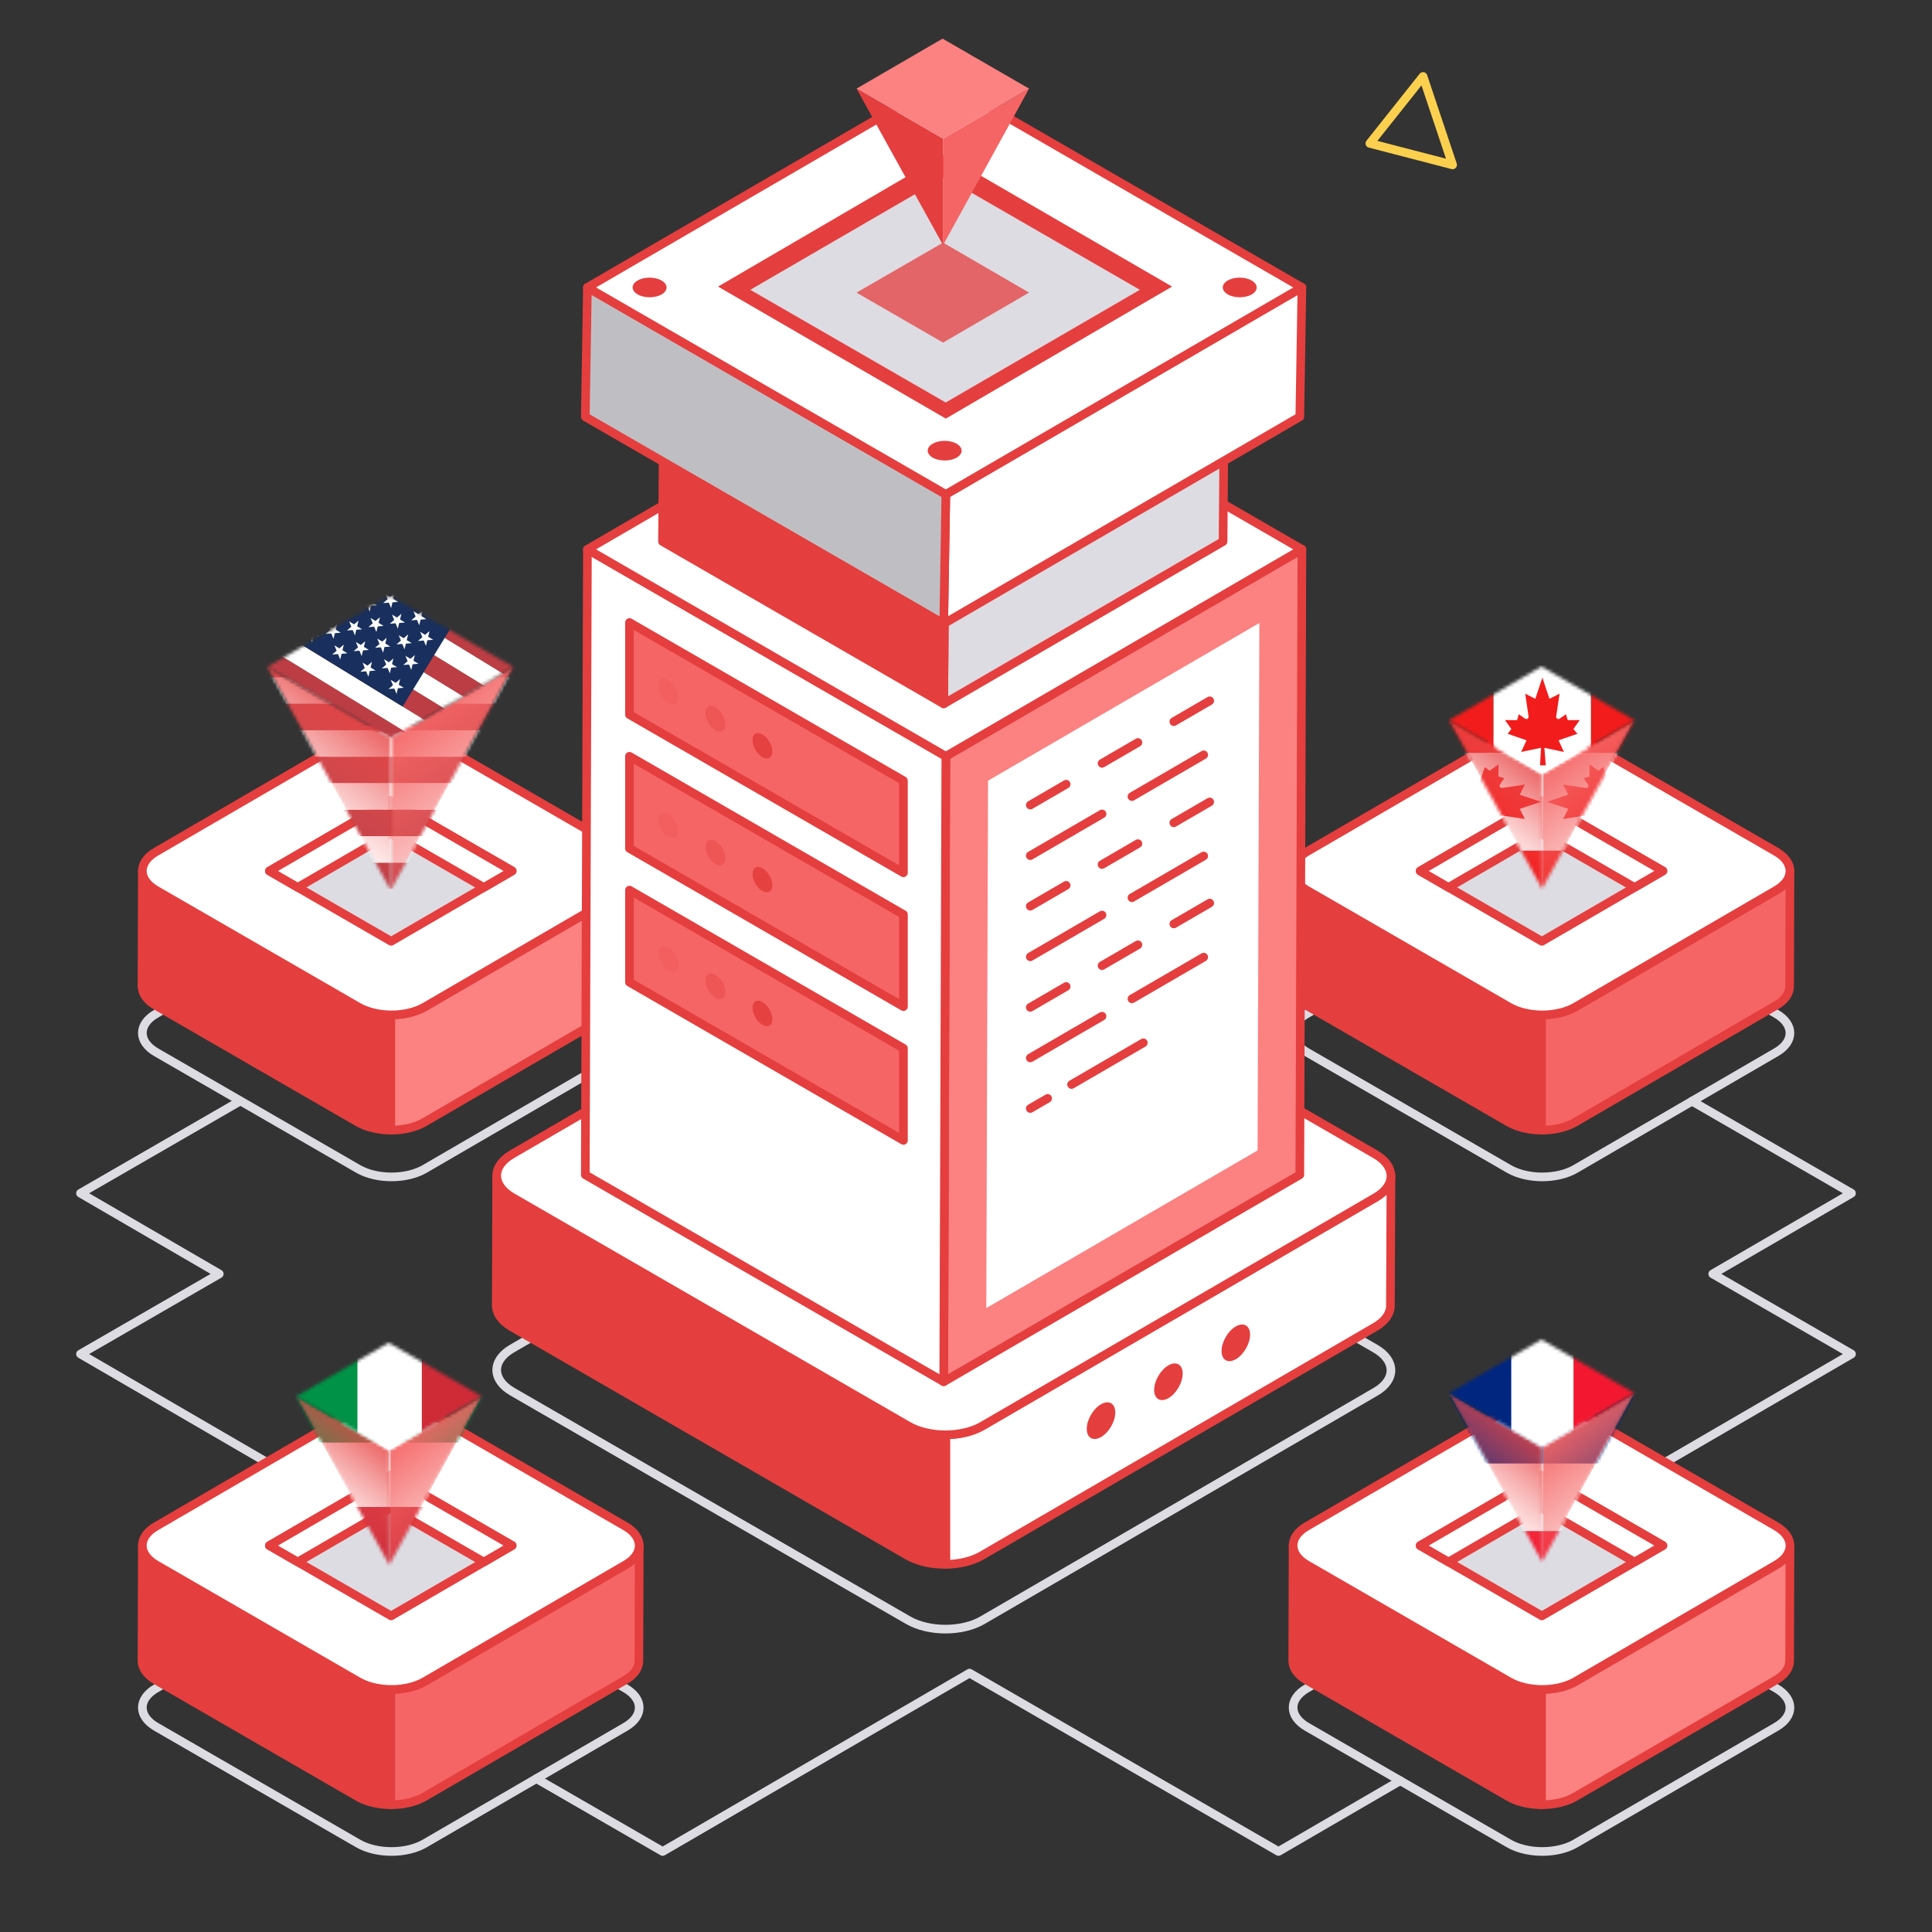 <svg width="600" height="600" viewBox="0 0 600 600" fill="none" xmlns="http://www.w3.org/2000/svg">
<rect x="0" y="0" width="600" height="600" fill="#333333" stroke="none"/>
<path d="M441.939 23.746L451.123 51.206L425.426 44.534L441.939 23.746Z" stroke="#FBD04F" stroke-width="2.686" stroke-linecap="round" stroke-linejoin="round"/>
<path d="M525.47 341.981L575 370.573L531.903 395.623L575 420.502L479.697 475.909" stroke="#DCDCE2" stroke-width="2.686" stroke-linecap="round" stroke-linejoin="round"/>
<path d="M120.303 475.909L25 420.502L68.097 395.623L25 370.573L74.53 341.981" stroke="#DCDCE2" stroke-width="2.686" stroke-linecap="round" stroke-linejoin="round"/>
<path d="M551.577 524.311C557.297 527.614 557.328 532.967 551.645 536.27L489.268 572.519C483.585 575.822 474.342 575.823 468.622 572.52L405.893 536.303C400.173 533 400.143 527.647 405.826 524.344L468.202 488.095C473.885 484.792 483.128 484.791 488.848 488.094L551.577 524.311Z" stroke="#DCDCE2" stroke-width="2.686" stroke-linecap="round" stroke-linejoin="round"/>
<path d="M194.203 314.811C199.923 318.114 199.953 323.467 194.27 326.77L131.893 363.02C126.21 366.323 116.967 366.323 111.247 363.02L48.518 326.803C42.798 323.5 42.768 318.147 48.451 314.844L110.828 278.595C116.511 275.292 125.754 275.291 131.474 278.594L194.203 314.811Z" stroke="#DCDCE2" stroke-width="2.686" stroke-linecap="round" stroke-linejoin="round"/>
<path d="M194.203 524.311C199.923 527.614 199.953 532.967 194.27 536.27L131.893 572.519C126.21 575.822 116.967 575.823 111.247 572.52L48.518 536.303C42.798 533 42.768 527.647 48.451 524.344L110.828 488.095C116.511 484.792 125.754 484.791 131.474 488.094L194.203 524.311Z" stroke="#DCDCE2" stroke-width="2.686" stroke-linecap="round" stroke-linejoin="round"/>
<path d="M551.577 314.811C557.297 318.114 557.328 323.467 551.645 326.77L489.268 363.02C483.585 366.323 474.342 366.323 468.622 363.02L405.893 326.803C400.173 323.5 400.143 318.147 405.826 314.844L468.202 278.595C473.885 275.292 483.128 275.291 488.848 278.594L551.577 314.811Z" stroke="#DCDCE2" stroke-width="2.686" stroke-linecap="round" stroke-linejoin="round"/>
<path d="M427.152 418.836C433.548 422.529 433.581 428.519 427.227 432.212L305.107 503.18C298.752 506.873 288.432 506.861 282.036 503.168L159.097 432.189C152.701 428.496 152.646 422.518 159.001 418.825L281.12 347.857C287.474 344.164 297.817 344.164 304.213 347.857L427.152 418.836Z" stroke="#DCDCE2" stroke-width="2.686" stroke-linecap="round" stroke-linejoin="round"/>
<path d="M434.848 553.02L397.041 574.997L301.098 519.598L205.794 574.997L166.581 552.361" stroke="#DCDCE2" stroke-width="2.686" stroke-linecap="round" stroke-linejoin="round"/>
<path d="M111.244 312.699L48.512 276.479C45.643 274.824 44.207 272.643 44.207 270.462L44.105 306.272C44.105 308.439 45.54 310.62 48.424 312.289L111.142 348.508C113.973 350.137 117.665 350.954 121.361 350.972V315.174C117.7 315.142 114.049 314.321 111.244 312.699Z" fill="#E53E3E"/>
<path d="M111.244 312.699L48.512 276.479C45.643 274.824 44.207 272.643 44.207 270.462L44.105 306.272C44.105 308.439 45.54 310.62 48.424 312.289L111.142 348.508C113.973 350.137 117.665 350.954 121.361 350.972V315.174C117.7 315.142 114.049 314.321 111.244 312.699Z" stroke="#E53E3E" stroke-width="2.686" stroke-linecap="round" stroke-linejoin="round"/>
<path d="M194.268 276.451L131.887 312.699C128.991 314.386 125.17 315.207 121.361 315.174V350.972C125.138 350.99 128.921 350.173 131.799 348.508L194.165 312.26C196.99 310.62 198.411 308.468 198.411 306.316L198.514 270.521C198.514 272.658 197.093 274.811 194.268 276.451Z" fill="#FC8181"/>
<path d="M194.268 276.451L131.887 312.699C128.991 314.386 125.17 315.207 121.361 315.174V350.972C125.138 350.99 128.921 350.173 131.799 348.508L194.165 312.26C196.99 310.62 198.411 308.468 198.411 306.316L198.514 270.521C198.514 272.658 197.093 274.811 194.268 276.451Z" stroke="#E53E3E" stroke-width="2.686" stroke-linecap="round" stroke-linejoin="round"/>
<path d="M194.203 264.494C199.923 267.797 199.953 273.15 194.27 276.453L131.893 312.703C126.21 316.006 116.967 316.006 111.247 312.703L48.518 276.486C42.798 273.183 42.768 267.83 48.451 264.527L110.828 228.278C116.511 224.975 125.754 224.975 131.474 228.278L194.203 264.494Z" fill="white"/>
<path d="M194.203 264.494C199.923 267.797 199.953 273.15 194.27 276.453L131.893 312.703C126.21 316.006 116.967 316.006 111.247 312.703L48.518 276.486C42.798 273.183 42.768 267.83 48.451 264.527L110.828 228.278C116.511 224.975 125.754 224.975 131.474 228.278L194.203 264.494Z" stroke="#E53E3E" stroke-width="2.686" stroke-linecap="round" stroke-linejoin="round"/>
<path d="M121.25 248.65L159.066 270.483L121.471 292.331L83.655 270.498L121.25 248.65Z" fill="#DCDCE2"/>
<path d="M121.25 248.65L159.066 270.483L121.471 292.331L83.655 270.498L121.25 248.65Z" stroke="#E53E3E" stroke-width="2.686" stroke-linecap="round" stroke-linejoin="round"/>
<path d="M159.059 270.477L150.245 275.601L121.244 258.867L92.476 275.586L83.662 270.492L121.244 248.649L159.059 270.477Z" fill="white"/>
<path d="M159.059 270.477L150.245 275.601L121.244 258.867L92.476 275.586L83.662 270.492L121.244 248.649L159.059 270.477Z" stroke="#E53E3E" stroke-width="2.686" stroke-linecap="round" stroke-linejoin="round"/>
<path d="M121.244 258.867V248.649" stroke="#E53E3E" stroke-width="2.686" stroke-linecap="round" stroke-linejoin="round"/>
<path d="M468.619 312.699L405.886 276.479C403.017 274.824 401.582 272.643 401.582 270.462L401.479 306.272C401.479 308.439 402.914 310.62 405.798 312.289L468.516 348.508C471.347 350.137 475.039 350.954 478.735 350.972V315.174C475.074 315.142 471.424 314.321 468.619 312.699Z" fill="#E53E3E"/>
<path d="M468.619 312.699L405.886 276.479C403.017 274.824 401.582 272.643 401.582 270.462L401.479 306.272C401.479 308.439 402.914 310.62 405.798 312.289L468.516 348.508C471.347 350.137 475.039 350.954 478.735 350.972V315.174C475.074 315.142 471.424 314.321 468.619 312.699Z" stroke="#E53E3E" stroke-width="2.686" stroke-linecap="round" stroke-linejoin="round"/>
<path d="M551.643 276.451L489.261 312.699C486.365 314.386 482.544 315.207 478.735 315.174V350.972C482.512 350.99 486.296 350.173 489.174 348.508L551.54 312.26C554.365 310.62 555.786 308.468 555.786 306.316L555.888 270.521C555.888 272.658 554.468 274.811 551.643 276.451Z" fill="#F56565"/>
<path d="M551.643 276.451L489.261 312.699C486.365 314.386 482.544 315.207 478.735 315.174V350.972C482.512 350.99 486.296 350.173 489.174 348.508L551.54 312.26C554.365 310.62 555.786 308.468 555.786 306.316L555.888 270.521C555.888 272.658 554.468 274.811 551.643 276.451Z" stroke="#E53E3E" stroke-width="2.686" stroke-linecap="round" stroke-linejoin="round"/>
<path d="M551.577 264.494C557.297 267.797 557.328 273.15 551.645 276.453L489.268 312.703C483.585 316.006 474.342 316.006 468.622 312.703L405.893 276.486C400.173 273.183 400.143 267.83 405.826 264.527L468.202 228.278C473.885 224.975 483.128 224.975 488.848 228.278L551.577 264.494Z" fill="white"/>
<path d="M551.577 264.494C557.297 267.797 557.328 273.15 551.645 276.453L489.268 312.703C483.585 316.006 474.342 316.006 468.622 312.703L405.893 276.486C400.173 273.183 400.143 267.83 405.826 264.527L468.202 228.278C473.885 224.975 483.128 224.975 488.848 228.278L551.577 264.494Z" stroke="#E53E3E" stroke-width="2.686" stroke-linecap="round" stroke-linejoin="round"/>
<path d="M478.625 248.65L516.44 270.483L478.845 292.331L441.03 270.498L478.625 248.65Z" fill="#DCDCE2"/>
<path d="M478.625 248.65L516.44 270.483L478.845 292.331L441.03 270.498L478.625 248.65Z" stroke="#E53E3E" stroke-width="2.686" stroke-linecap="round" stroke-linejoin="round"/>
<path d="M516.433 270.477L507.62 275.601L478.618 258.867L449.85 275.586L441.037 270.492L478.618 248.649L516.433 270.477Z" fill="white"/>
<path d="M516.433 270.477L507.62 275.601L478.618 258.867L449.85 275.586L441.037 270.492L478.618 248.649L516.433 270.477Z" stroke="#E53E3E" stroke-width="2.686" stroke-linecap="round" stroke-linejoin="round"/>
<path d="M478.618 258.867V248.649" stroke="#E53E3E" stroke-width="2.686" stroke-linecap="round" stroke-linejoin="round"/>
<path d="M111.244 522.199L48.512 485.979C45.643 484.324 44.207 482.143 44.207 479.962L44.105 515.772C44.105 517.939 45.54 520.12 48.424 521.789L111.142 558.008C113.973 559.637 117.665 560.454 121.361 560.472V524.674C117.7 524.642 114.049 523.821 111.244 522.199Z" fill="#E53E3E"/>
<path d="M111.244 522.199L48.512 485.979C45.643 484.324 44.207 482.143 44.207 479.962L44.105 515.772C44.105 517.939 45.54 520.12 48.424 521.789L111.142 558.008C113.973 559.637 117.665 560.454 121.361 560.472V524.674C117.7 524.642 114.049 523.821 111.244 522.199Z" stroke="#E53E3E" stroke-width="2.686" stroke-linecap="round" stroke-linejoin="round"/>
<path d="M194.268 485.951L131.887 522.199C128.991 523.886 125.17 524.707 121.361 524.674V560.472C125.138 560.49 128.921 559.673 131.799 558.008L194.165 521.76C196.99 520.12 198.411 517.968 198.411 515.816L198.514 480.021C198.514 482.158 197.093 484.311 194.268 485.951Z" fill="#F56565"/>
<path d="M194.268 485.951L131.887 522.199C128.991 523.886 125.17 524.707 121.361 524.674V560.472C125.138 560.49 128.921 559.673 131.799 558.008L194.165 521.76C196.99 520.12 198.411 517.968 198.411 515.816L198.514 480.021C198.514 482.158 197.093 484.311 194.268 485.951Z" stroke="#E53E3E" stroke-width="2.686" stroke-linecap="round" stroke-linejoin="round"/>
<path d="M194.203 473.994C199.923 477.297 199.953 482.65 194.27 485.953L131.893 522.203C126.21 525.506 116.967 525.506 111.247 522.203L48.518 485.986C42.798 482.683 42.768 477.33 48.451 474.027L110.828 437.778C116.511 434.475 125.754 434.475 131.474 437.778L194.203 473.994Z" fill="white"/>
<path d="M194.203 473.994C199.923 477.297 199.953 482.65 194.27 485.953L131.893 522.203C126.21 525.506 116.967 525.506 111.247 522.203L48.518 485.986C42.798 482.683 42.768 477.33 48.451 474.027L110.828 437.778C116.511 434.475 125.754 434.475 131.474 437.778L194.203 473.994Z" stroke="#E53E3E" stroke-width="2.686" stroke-linecap="round" stroke-linejoin="round"/>
<path d="M121.25 458.15L159.066 479.983L121.471 501.831L83.655 479.998L121.25 458.15Z" fill="#DCDCE2"/>
<path d="M121.25 458.15L159.066 479.983L121.471 501.831L83.655 479.998L121.25 458.15Z" stroke="#E53E3E" stroke-width="2.686" stroke-linecap="round" stroke-linejoin="round"/>
<path d="M159.059 479.977L150.245 485.101L121.244 468.367L92.476 485.086L83.662 479.992L121.244 458.149L159.059 479.977Z" fill="white"/>
<path d="M159.059 479.977L150.245 485.101L121.244 468.367L92.476 485.086L83.662 479.992L121.244 458.149L159.059 479.977Z" stroke="#E53E3E" stroke-width="2.686" stroke-linecap="round" stroke-linejoin="round"/>
<path d="M121.244 468.367V458.149" stroke="#E53E3E" stroke-width="2.686" stroke-linecap="round" stroke-linejoin="round"/>
<path d="M468.619 522.199L405.886 485.979C403.017 484.324 401.582 482.143 401.582 479.962L401.479 515.772C401.479 517.939 402.914 520.12 405.798 521.789L468.516 558.008C471.347 559.637 475.039 560.454 478.735 560.472V524.674C475.074 524.642 471.424 523.821 468.619 522.199Z" fill="#E53E3E"/>
<path d="M468.619 522.199L405.886 485.979C403.017 484.324 401.582 482.143 401.582 479.962L401.479 515.772C401.479 517.939 402.914 520.12 405.798 521.789L468.516 558.008C471.347 559.637 475.039 560.454 478.735 560.472V524.674C475.074 524.642 471.424 523.821 468.619 522.199Z" stroke="#E53E3E" stroke-width="2.686" stroke-linecap="round" stroke-linejoin="round"/>
<path d="M551.643 485.951L489.261 522.199C486.365 523.886 482.544 524.707 478.735 524.674V560.472C482.512 560.49 486.296 559.673 489.174 558.008L551.54 521.76C554.365 520.12 555.786 517.968 555.786 515.816L555.888 480.021C555.888 482.158 554.468 484.311 551.643 485.951Z" fill="#FC8181"/>
<path d="M551.643 485.951L489.261 522.199C486.365 523.886 482.544 524.707 478.735 524.674V560.472C482.512 560.49 486.296 559.673 489.174 558.008L551.54 521.76C554.365 520.12 555.786 517.968 555.786 515.816L555.888 480.021C555.888 482.158 554.468 484.311 551.643 485.951Z" stroke="#E53E3E" stroke-width="2.686" stroke-linecap="round" stroke-linejoin="round"/>
<path d="M551.577 473.994C557.297 477.297 557.328 482.65 551.645 485.953L489.268 522.203C483.585 525.506 474.342 525.506 468.622 522.203L405.893 485.986C400.173 482.683 400.143 477.33 405.826 474.027L468.202 437.778C473.885 434.475 483.128 434.475 488.848 437.778L551.577 473.994Z" fill="white"/>
<path d="M551.577 473.994C557.297 477.297 557.328 482.65 551.645 485.953L489.268 522.203C483.585 525.506 474.342 525.506 468.622 522.203L405.893 485.986C400.173 482.683 400.143 477.33 405.826 474.027L468.202 437.778C473.885 434.475 483.128 434.475 488.848 437.778L551.577 473.994Z" stroke="#E53E3E" stroke-width="2.686" stroke-linecap="round" stroke-linejoin="round"/>
<path d="M478.625 458.15L516.44 479.983L478.845 501.831L441.03 479.998L478.625 458.15Z" fill="#DCDCE2"/>
<path d="M478.625 458.15L516.44 479.983L478.845 501.831L441.03 479.998L478.625 458.15Z" stroke="#E53E3E" stroke-width="2.686" stroke-linecap="round" stroke-linejoin="round"/>
<path d="M516.433 479.977L507.62 485.101L478.618 468.367L449.85 485.086L441.037 479.992L478.618 458.149L516.433 479.977Z" fill="white"/>
<path d="M516.433 479.977L507.62 485.101L478.618 468.367L449.85 485.086L441.037 479.992L478.618 458.149L516.433 479.977Z" stroke="#E53E3E" stroke-width="2.686" stroke-linecap="round" stroke-linejoin="round"/>
<path d="M478.618 468.367V458.149" stroke="#E53E3E" stroke-width="2.686" stroke-linecap="round" stroke-linejoin="round"/>
<path d="M282.035 442.801L159.082 371.83C155.884 369.97 154.253 367.522 154.253 365.107L154.122 405.352C154.122 407.799 155.721 410.214 158.951 412.107L281.871 483.079C285.152 484.971 289.473 485.875 293.757 485.826V445.586C289.526 445.609 285.278 444.687 282.035 442.801Z" fill="#E53E3E"/>
<path d="M282.035 442.801L159.082 371.83C155.884 369.97 154.253 367.522 154.253 365.107L154.122 405.352C154.122 407.799 155.721 410.214 158.951 412.107L281.871 483.079C285.152 484.971 289.473 485.875 293.757 485.826V445.586C289.526 445.609 285.278 444.687 282.035 442.801Z" stroke="#E53E3E" stroke-width="2.686" stroke-linecap="round" stroke-linejoin="round"/>
<path d="M427.242 371.862L305.105 442.834C301.968 444.652 297.871 445.564 293.757 445.586V485.826C297.823 485.779 301.859 484.874 304.941 483.079L427.078 412.107C430.243 410.279 431.81 407.865 431.81 405.483L431.973 365.205C431.973 367.62 430.375 370.034 427.242 371.862Z" fill="white"/>
<path d="M427.242 371.862L305.105 442.834C301.968 444.652 297.871 445.564 293.757 445.586V485.826C297.823 485.779 301.859 484.874 304.941 483.079L427.078 412.107C430.243 410.279 431.81 407.865 431.81 405.483L431.973 365.205C431.973 367.62 430.375 370.034 427.242 371.862Z" stroke="#E53E3E" stroke-width="2.686" stroke-linecap="round" stroke-linejoin="round"/>
<path d="M427.152 358.483C433.548 362.176 433.581 368.165 427.227 371.858L305.107 442.827C298.752 446.52 288.432 446.508 282.036 442.815L159.097 371.836C152.701 368.143 152.646 362.165 159.001 358.472L281.12 287.504C287.474 283.811 297.817 283.811 304.213 287.504L427.152 358.483Z" fill="white"/>
<path d="M427.152 358.483C433.548 362.176 433.581 368.165 427.227 371.858L305.107 442.827C298.752 446.52 288.432 446.508 282.036 442.815L159.097 371.836C152.701 368.143 152.646 362.165 159.001 358.472L281.12 287.504C287.474 283.811 297.817 283.811 304.213 287.504L427.152 358.483Z" stroke="#E53E3E" stroke-width="2.686" stroke-linecap="round" stroke-linejoin="round"/>
<path d="M404.322 170.607L403.669 364.848L293.083 429.113L293.736 234.872L404.322 170.607Z" fill="#FC8181"/>
<path d="M404.322 170.607L403.669 364.848L293.083 429.113L293.736 234.872L404.322 170.607Z" stroke="#E53E3E" stroke-width="2.686" stroke-linecap="round" stroke-linejoin="round"/>
<path d="M306.848 242.447L391.107 193.481L390.558 357.273L306.299 406.24L306.848 242.447Z" fill="white"/>
<path d="M319.96 250.022L377.893 216.355" stroke="#E53E3E" stroke-width="2.686" stroke-linecap="round" stroke-linejoin="round" stroke-dasharray="12.89 12.89"/>
<path d="M319.96 265.728L377.893 232.06" stroke="#E53E3E" stroke-width="2.686" stroke-linecap="round" stroke-linejoin="round" stroke-dasharray="25.78 10.74"/>
<path d="M319.96 281.433L377.893 247.766" stroke="#E53E3E" stroke-width="2.686" stroke-linecap="round" stroke-linejoin="round" stroke-dasharray="12.89 12.89"/>
<path d="M319.96 297.139L377.893 263.471" stroke="#E53E3E" stroke-width="2.686" stroke-linecap="round" stroke-linejoin="round" stroke-dasharray="25.78 10.74"/>
<path d="M319.96 312.844L377.893 279.177" stroke="#E53E3E" stroke-width="2.686" stroke-linecap="round" stroke-linejoin="round" stroke-dasharray="12.89 12.89"/>
<path d="M319.96 328.55L377.893 294.882" stroke="#E53E3E" stroke-width="2.686" stroke-linecap="round" stroke-linejoin="round" stroke-dasharray="25.78 10.74"/>
<path d="M355.072 323.85L319.96 344.255" stroke="#E53E3E" stroke-width="2.686" stroke-linecap="round" stroke-linejoin="round" stroke-dasharray="25.78 8.59"/>
<path d="M293.736 234.872L293.083 429.113L181.773 364.849L182.426 170.607L293.736 234.872Z" fill="white"/>
<path d="M293.736 234.872L293.083 429.113L181.773 364.849L182.426 170.607L293.736 234.872Z" stroke="#E53E3E" stroke-width="2.686" stroke-linecap="round" stroke-linejoin="round"/>
<path d="M404.322 170.607L293.736 234.872L182.426 170.607L293.012 106.342L404.322 170.607Z" fill="white"/>
<path d="M404.322 170.607L293.736 234.872L182.426 170.607L293.012 106.342L404.322 170.607Z" stroke="#E53E3E" stroke-width="2.686" stroke-linecap="round" stroke-linejoin="round"/>
<path d="M380.348 103.114L379.836 168.173L293.076 218.592L293.587 153.534L380.348 103.114Z" fill="#DCDCE2"/>
<path d="M380.348 103.114L379.836 168.173L293.076 218.592L293.587 153.534L380.348 103.114Z" stroke="#E53E3E" stroke-width="2.686" stroke-linecap="round" stroke-linejoin="round"/>
<path d="M293.587 153.534L293.076 218.592L205.747 168.173L206.259 103.115L293.587 153.534Z" fill="#E53E3E"/>
<path d="M293.587 153.534L293.076 218.592L205.747 168.173L206.259 103.115L293.587 153.534Z" stroke="#E53E3E" stroke-width="2.686" stroke-linecap="round" stroke-linejoin="round"/>
<path d="M380.348 103.114L293.587 153.534L206.259 103.115L293.02 52.694L380.348 103.114Z" fill="white"/>
<path d="M380.348 103.114L293.587 153.534L206.259 103.115L293.02 52.694L380.348 103.114Z" stroke="#E53E3E" stroke-width="2.686" stroke-linecap="round" stroke-linejoin="round"/>
<path d="M404.322 89.269L403.669 129.44L293.083 193.706L293.736 153.534L404.322 89.269Z" fill="white"/>
<path d="M404.322 89.269L403.669 129.44L293.083 193.706L293.736 153.534L404.322 89.269Z" stroke="#E53E3E" stroke-width="2.686" stroke-linecap="round" stroke-linejoin="round"/>
<path d="M293.736 153.534L293.083 193.706L181.773 129.441L182.426 89.269L293.736 153.534Z" fill="#BFBFC3"/>
<path d="M293.736 153.534L293.083 193.706L181.773 129.441L182.426 89.269L293.736 153.534Z" stroke="#E53E3E" stroke-width="2.686" stroke-linecap="round" stroke-linejoin="round"/>
<path d="M404.322 89.268L293.736 153.534L182.426 89.269L293.012 25.003L404.322 89.268Z" fill="white"/>
<path d="M364 89L293.73 130L223 89L293.27 48L364 89Z" fill="#E53E3E"/>
<path d="M354 90L293.697 125L233 90L293.303 55L354 90Z" fill="#DCDCE2"/>
<path d="M404.322 89.268L293.736 153.534L182.426 89.269L293.012 25.003L404.322 89.268Z" stroke="#E53E3E" stroke-width="2.686" stroke-linecap="round" stroke-linejoin="round"/>
<path d="M205.473 91.434C203.436 92.616 200.086 92.616 198.028 91.434C195.969 90.23 195.948 88.302 198.006 87.12C200.065 85.916 203.393 85.916 205.451 87.12C207.509 88.302 207.531 90.23 205.473 91.434Z" fill="#E53E3E"/>
<path d="M388.742 91.434C386.706 92.616 383.355 92.616 381.297 91.434C379.238 90.23 379.218 88.302 381.276 87.12C383.334 85.916 386.662 85.916 388.72 87.12C390.778 88.302 390.8 90.23 388.742 91.434Z" fill="#E53E3E"/>
<path d="M297.107 39.51C295.071 40.692 291.721 40.692 289.663 39.51C287.604 38.306 287.583 36.379 289.641 35.197C291.699 33.993 295.027 33.993 297.085 35.197C299.143 36.379 299.165 38.306 297.107 39.51Z" fill="#E53E3E"/>
<path d="M297.107 142.121C295.071 143.303 291.721 143.303 289.663 142.121C287.604 140.917 287.583 138.99 289.641 137.808C291.699 136.604 295.027 136.604 297.085 137.808C299.143 138.99 299.165 140.917 297.107 142.121Z" fill="#E53E3E"/>
<path d="M195.487 221.932V193.318L280.573 242.443V271.056L195.487 221.932Z" fill="#F56565"/>
<path d="M195.487 221.932V193.318L280.573 242.443V271.056L195.487 221.932Z" stroke="#E53E3E" stroke-width="2.686" stroke-linecap="round" stroke-linejoin="round"/>
<path d="M195.487 263.486V234.872L280.573 283.997V312.611L195.487 263.486Z" fill="#F56565"/>
<path d="M195.487 263.486V234.872L280.573 283.997V312.611L195.487 263.486Z" stroke="#E53E3E" stroke-width="2.686" stroke-linecap="round" stroke-linejoin="round"/>
<path d="M195.487 305.04V276.427L280.573 325.551V354.165L195.487 305.04Z" fill="#F56565"/>
<path d="M195.487 305.04V276.427L280.573 325.551V354.165L195.487 305.04Z" stroke="#E53E3E" stroke-width="2.686" stroke-linecap="round" stroke-linejoin="round"/>
<path d="M346.36 438.645C346.36 441.461 344.393 444.875 341.941 446.287C339.498 447.691 337.514 446.573 337.505 443.757C337.496 440.941 339.472 437.527 341.915 436.115C344.358 434.703 346.351 435.829 346.36 438.645Z" fill="#E53E3E"/>
<path d="M367.292 426.559C367.292 429.375 365.326 432.789 362.874 434.201C360.431 435.605 358.447 434.487 358.438 431.671C358.429 428.855 360.405 425.442 362.848 424.03C365.291 422.618 367.283 423.743 367.292 426.559Z" fill="#E53E3E"/>
<path d="M388.225 414.474C388.225 417.29 386.258 420.704 383.806 422.116C381.363 423.52 379.379 422.402 379.37 419.586C379.361 416.77 381.337 413.356 383.78 411.944C386.223 410.532 388.216 411.658 388.225 414.474Z" fill="#E53E3E"/>
<g opacity="0.166">
<path d="M204.497 212.987C204.497 214.951 205.869 217.332 207.579 218.317C209.283 219.296 210.667 218.516 210.673 216.552C210.679 214.588 209.301 212.208 207.597 211.223C205.893 210.238 204.503 211.023 204.497 212.987Z" fill="#E53E3E"/>
<path d="M204.497 254.541C204.497 256.505 205.869 258.885 207.579 259.87C209.283 260.849 210.667 260.07 210.673 258.106C210.679 256.142 209.301 253.761 207.597 252.776C205.893 251.791 204.503 252.577 204.497 254.541Z" fill="#E53E3E"/>
<path d="M204.497 296.096C204.497 298.06 205.869 300.44 207.579 301.425C209.283 302.404 210.667 301.625 210.673 299.661C210.679 297.697 209.301 295.317 207.597 294.332C205.893 293.347 204.503 294.132 204.497 296.096Z" fill="#E53E3E"/>
</g>
<g opacity="0.417">
<path d="M219.096 221.416C219.096 223.38 220.467 225.76 222.177 226.745C223.881 227.724 225.265 226.945 225.271 224.981C225.277 223.017 223.899 220.636 222.195 219.651C220.491 218.666 219.102 219.452 219.096 221.416Z" fill="#E53E3E"/>
<path d="M219.096 262.97C219.096 264.934 220.467 267.314 222.177 268.299C223.881 269.278 225.265 268.499 225.271 266.535C225.277 264.571 223.899 262.191 222.195 261.206C220.491 260.221 219.102 261.006 219.096 262.97Z" fill="#E53E3E"/>
<path d="M219.096 304.524C219.096 306.488 220.467 308.869 222.177 309.854C223.881 310.833 225.265 310.053 225.271 308.089C225.277 306.125 223.899 303.745 222.195 302.76C220.491 301.775 219.102 302.56 219.096 304.524Z" fill="#E53E3E"/>
</g>
<path d="M319.594 90.868L292.878 106.392L266 90.874L292.878 75.35L319.594 90.868Z" fill="#E53E3E" fill-opacity="0.75"/>
<path d="M319.594 27.519L292.878 76.128V43.045L319.594 27.519Z" fill="#F56565"/>
<path d="M292.878 43.044V76.127L266 27.526L292.878 43.044Z" fill="#E53E3E"/>
<path d="M319.594 27.518L292.878 43.044L266 27.526L292.718 12L319.594 27.518Z" fill="#FC8181"/>
<mask id="mask0_706_5" style="mask-type:alpha" maskUnits="userSpaceOnUse" x="121" y="207" width="39" height="70">
<path d="M159.405 207.124L121.318 276.424V229.259L159.405 207.124Z" fill="#F56565"/>
</mask>
<g mask="url(#mask0_706_5)">
<path fill-rule="evenodd" clip-rule="evenodd" d="M-33.903 202.107H168.538V210.332H-33.903V202.107ZM-33.903 218.557H168.538V226.782H-33.903V218.557ZM-33.903 235.007H168.538V243.232H-33.903V235.007ZM-33.903 251.457H168.538V259.682H-33.903V251.457ZM-33.903 267.906H168.538V276.131H-33.903V267.906ZM-33.903 284.356H168.538V292.581H-33.903V284.356ZM-33.903 300.806H168.538V309.031H-33.903V300.806Z" fill="#BD3D44"/>
<path fill-rule="evenodd" clip-rule="evenodd" d="M-33.903 210.332H168.538V218.557H-33.903V210.332ZM-33.903 226.782H168.538V235.007H-33.903V226.782ZM-33.903 243.232H168.538V251.457H-33.903V243.232ZM-33.903 259.682H168.538V267.906H-33.903V259.682ZM-33.903 276.131H168.538V284.356H-33.903V276.131ZM-33.903 292.581H168.538V300.806H-33.903V292.581Z" fill="white"/>
<path fill-rule="evenodd" clip-rule="evenodd" d="M-33.903 202.107H47.072V259.681L-33.903 259.682V202.107Z" fill="#192F5D"/>
<path fill-rule="evenodd" clip-rule="evenodd" d="M-27.155 204.572L-26.419 206.847H-24.034L-25.963 208.254L-25.226 210.529L-27.155 209.123L-29.084 210.529L-28.348 208.254L-30.276 206.847H-27.892L-27.155 204.572ZM-13.659 204.572L-12.922 206.847H-10.538L-12.467 208.254L-11.73 210.529L-13.659 209.123L-15.588 210.529L-14.851 208.254L-16.78 206.847H-14.396L-13.659 204.572ZM-0.163 204.572L0.574 206.847H2.958L1.029 208.254L1.766 210.529L-0.163 209.123L-2.092 210.529L-1.355 208.254L-3.284 206.847H-0.9L-0.163 204.572ZM13.333 204.572L14.069 206.847H16.454L14.525 208.254L15.261 210.529L13.333 209.123L11.404 210.529L12.141 208.254L10.211 206.847H12.596L13.333 204.572ZM26.829 204.572L27.566 206.847H29.95L28.021 208.254L28.758 210.529L26.829 209.123L24.9 210.529L25.637 208.254L23.708 206.847H26.092L26.829 204.572ZM40.325 204.572L41.062 206.847H43.447L41.517 208.254L42.254 210.529L40.325 209.123L38.396 210.529L39.133 208.254L37.204 206.847H39.589L40.325 204.572ZM-20.407 210.329L-19.67 212.605H-17.286L-19.215 214.011L-18.478 216.287L-20.407 214.88L-22.336 216.287L-21.599 214.011L-23.528 212.605H-21.144L-20.407 210.329ZM-6.911 210.329L-6.175 212.605H-3.79L-5.719 214.011L-4.983 216.287L-6.911 214.88L-8.84 216.287L-8.104 214.011L-10.033 212.605H-7.648L-6.911 210.329ZM6.585 210.329L7.322 212.605H9.706L7.777 214.011L8.514 216.287L6.585 214.88L4.656 216.287L5.393 214.011L3.464 212.605H5.848L6.585 210.329ZM20.081 210.329L20.818 212.605H23.202L21.273 214.011L22.01 216.287L20.081 214.88L18.152 216.287L18.89 214.011L16.96 212.605H19.345L20.081 210.329ZM33.577 210.329L34.314 212.605H36.698L34.769 214.011L35.506 216.287L33.577 214.88L31.648 216.287L32.385 214.011L30.456 212.605H32.84L33.577 210.329ZM-27.155 216.086L-26.419 218.362H-24.034L-25.963 219.768L-25.226 222.044L-27.155 220.638L-29.084 222.044L-28.348 219.768L-30.276 218.362H-27.892L-27.155 216.086ZM-13.659 216.086L-12.922 218.362H-10.538L-12.467 219.768L-11.73 222.044L-13.659 220.638L-15.588 222.044L-14.851 219.768L-16.78 218.362H-14.396L-13.659 216.086ZM-0.163 216.086L0.574 218.362H2.958L1.029 219.768L1.766 222.044L-0.163 220.638L-2.092 222.044L-1.355 219.768L-3.284 218.362H-0.9L-0.163 216.086ZM13.333 216.086L14.069 218.362H16.454L14.525 219.768L15.261 222.044L13.333 220.638L11.404 222.044L12.141 219.768L10.211 218.362H12.596L13.333 216.086ZM26.829 216.086L27.566 218.362H29.95L28.021 219.768L28.758 222.044L26.829 220.638L24.9 222.044L25.637 219.768L23.708 218.362H26.092L26.829 216.086ZM40.325 216.086L41.062 218.362H43.447L41.517 219.768L42.254 222.044L40.325 220.638L38.396 222.044L39.133 219.768L37.204 218.362H39.589L40.325 216.086ZM-20.407 221.844L-19.67 224.119H-17.286L-19.215 225.526L-18.478 227.801L-20.407 226.395L-22.336 227.801L-21.599 225.526L-23.528 224.119H-21.144L-20.407 221.844ZM-6.911 221.844L-6.175 224.119H-3.79L-5.719 225.526L-4.983 227.801L-6.911 226.395L-8.84 227.801L-8.104 225.526L-10.033 224.119H-7.648L-6.911 221.844ZM6.585 221.844L7.322 224.119H9.706L7.777 225.526L8.514 227.801L6.585 226.395L4.656 227.801L5.393 225.526L3.464 224.119H5.848L6.585 221.844ZM20.081 221.844L20.818 224.119H23.202L21.273 225.526L22.01 227.801L20.081 226.395L18.152 227.801L18.889 225.526L16.96 224.119H19.345L20.081 221.844ZM33.577 221.844L34.314 224.119H36.698L34.769 225.526L35.506 227.801L33.577 226.395L31.648 227.801L32.385 225.526L30.456 224.119H32.84L33.577 221.844ZM-27.155 227.601L-26.419 229.877H-24.034L-25.963 231.283L-25.226 233.559L-27.155 232.152L-29.084 233.559L-28.348 231.283L-30.276 229.877H-27.892L-27.155 227.601ZM-13.659 227.601L-12.922 229.877H-10.538L-12.467 231.283L-11.73 233.559L-13.659 232.152L-15.588 233.559L-14.851 231.283L-16.78 229.877H-14.396L-13.659 227.601ZM-0.163 227.601L0.574 229.877H2.958L1.029 231.283L1.766 233.559L-0.163 232.152L-2.092 233.559L-1.355 231.283L-3.284 229.877H-0.9L-0.163 227.601ZM13.333 227.601L14.069 229.877H16.454L14.525 231.283L15.261 233.559L13.333 232.152L11.404 233.559L12.141 231.283L10.211 229.877H12.596L13.333 227.601ZM26.829 227.601L27.566 229.877H29.95L28.021 231.283L28.758 233.559L26.829 232.152L24.9 233.559L25.637 231.283L23.708 229.877H26.092L26.829 227.601ZM40.325 227.601L41.062 229.877H43.447L41.517 231.283L42.254 233.559L40.325 232.152L38.396 233.559L39.133 231.283L37.204 229.877H39.589L40.325 227.601ZM-20.407 233.359L-19.67 235.634H-17.286L-19.215 237.041L-18.478 239.316L-20.407 237.91L-22.336 239.316L-21.599 237.041L-23.528 235.634H-21.144L-20.407 233.359ZM-6.911 233.359L-6.175 235.634H-3.79L-5.719 237.041L-4.983 239.316L-6.911 237.91L-8.84 239.316L-8.104 237.041L-10.033 235.634H-7.648L-6.911 233.359ZM6.585 233.359L7.322 235.634H9.706L7.777 237.041L8.514 239.316L6.585 237.91L4.656 239.316L5.393 237.041L3.464 235.634H5.848L6.585 233.359ZM20.081 233.359L20.818 235.634H23.202L21.273 237.041L22.01 239.316L20.081 237.91L18.152 239.316L18.889 237.041L16.96 235.634H19.345L20.081 233.359ZM33.577 233.359L34.314 235.634H36.698L34.769 237.041L35.506 239.316L33.577 237.91L31.648 239.316L32.385 237.041L30.456 235.634H32.84L33.577 233.359ZM-27.155 239.116L-26.419 241.392H-24.034L-25.963 242.798L-25.226 245.073L-27.155 243.667L-29.084 245.073L-28.348 242.798L-30.276 241.392H-27.892L-27.155 239.116ZM-13.659 239.116L-12.922 241.392H-10.538L-12.467 242.798L-11.73 245.073L-13.659 243.667L-15.588 245.073L-14.851 242.798L-16.78 241.392H-14.396L-13.659 239.116ZM-0.163 239.116L0.574 241.392H2.958L1.029 242.798L1.766 245.073L-0.163 243.667L-2.092 245.073L-1.355 242.798L-3.284 241.392H-0.9L-0.163 239.116ZM13.333 239.116L14.069 241.392H16.454L14.525 242.798L15.261 245.073L13.333 243.667L11.404 245.073L12.141 242.798L10.211 241.392H12.596L13.333 239.116ZM26.829 239.116L27.566 241.392H29.95L28.021 242.798L28.758 245.073L26.829 243.667L24.9 245.073L25.637 242.798L23.708 241.392H26.092L26.829 239.116ZM40.325 239.116L41.062 241.392H43.447L41.517 242.798L42.254 245.073L40.325 243.667L38.396 245.073L39.133 242.798L37.204 241.392H39.589L40.325 239.116ZM-20.407 244.873L-19.67 247.149H-17.286L-19.215 248.555L-18.478 250.831L-20.407 249.425L-22.336 250.831L-21.599 248.555L-23.528 247.149H-21.144L-20.407 244.873ZM-6.911 244.873L-6.175 247.149H-3.79L-5.719 248.555L-4.983 250.831L-6.911 249.425L-8.84 250.831L-8.104 248.555L-10.033 247.149H-7.648L-6.911 244.873ZM6.585 244.873L7.322 247.149H9.706L7.777 248.555L8.514 250.831L6.585 249.425L4.656 250.831L5.393 248.555L3.464 247.149H5.848L6.585 244.873ZM20.081 244.873L20.818 247.149H23.202L21.273 248.555L22.01 250.831L20.081 249.425L18.152 250.831L18.889 248.555L16.96 247.149H19.345L20.081 244.873ZM33.577 244.873L34.314 247.149H36.698L34.769 248.555L35.506 250.831L33.577 249.425L31.648 250.831L32.385 248.555L30.456 247.149H32.84L33.577 244.873ZM-27.155 250.631L-26.419 252.906H-24.034L-25.963 254.313L-25.226 256.588L-27.155 255.182L-29.084 256.588L-28.348 254.313L-30.276 252.906H-27.892L-27.155 250.631ZM-13.659 250.631L-12.922 252.906H-10.538L-12.467 254.313L-11.73 256.588L-13.659 255.182L-15.588 256.588L-14.851 254.313L-16.78 252.906H-14.396L-13.659 250.631ZM-0.163 250.631L0.574 252.906H2.958L1.029 254.313L1.766 256.588L-0.163 255.182L-2.092 256.588L-1.355 254.313L-3.284 252.906H-0.9L-0.163 250.631ZM13.333 250.631L14.069 252.906H16.454L14.525 254.313L15.261 256.588L13.333 255.182L11.404 256.588L12.141 254.313L10.211 252.906H12.596L13.333 250.631ZM26.829 250.631L27.566 252.906H29.95L28.021 254.313L28.758 256.588L26.829 255.182L24.9 256.588L25.637 254.313L23.708 252.906H26.092L26.829 250.631ZM40.325 250.631L41.062 252.906H43.447L41.517 254.313L42.254 256.588L40.325 255.182L38.396 256.588L39.133 254.313L37.204 252.906H39.589L40.325 250.631Z" fill="white"/>
<path d="M159.405 207.124L121.318 276.424V229.259L159.405 207.124Z" fill="url(#paint0_linear_706_5)"/>
</g>
<mask id="mask1_706_5" style="mask-type:alpha" maskUnits="userSpaceOnUse" x="83" y="207" width="39" height="70">
<path d="M121.318 229.259V276.424L83 207.136L121.318 229.259Z" fill="#E53E3E"/>
</mask>
<g mask="url(#mask1_706_5)">
<path fill-rule="evenodd" clip-rule="evenodd" d="M-33.903 202.108H168.539V210.333H-33.903V202.108ZM-33.903 218.558H168.539V226.783H-33.903V218.558ZM-33.903 235.008H168.539V243.233H-33.903V235.008ZM-33.903 251.458H168.539V259.683H-33.903V251.458ZM-33.903 267.907H168.539V276.132H-33.903V267.907ZM-33.903 284.357H168.539V292.582H-33.903V284.357ZM-33.903 300.807H168.539V309.032H-33.903V300.807Z" fill="#BD3D44"/>
<path fill-rule="evenodd" clip-rule="evenodd" d="M-33.903 210.333H168.539V218.558H-33.903V210.333ZM-33.903 226.783H168.539V235.008H-33.903V226.783ZM-33.903 243.233H168.539V251.458H-33.903V243.233ZM-33.903 259.683H168.539V267.907H-33.903V259.683ZM-33.903 276.132H168.539V284.357H-33.903V276.132ZM-33.903 292.582H168.539V300.807H-33.903V292.582Z" fill="white"/>
<path fill-rule="evenodd" clip-rule="evenodd" d="M-33.903 202.108H47.073V259.681L-33.903 259.683V202.108Z" fill="#192F5D"/>
<path fill-rule="evenodd" clip-rule="evenodd" d="M-27.155 204.573L-26.418 206.848H-24.034L-25.963 208.255L-25.226 210.53L-27.155 209.124L-29.084 210.53L-28.347 208.255L-30.276 206.848H-27.892L-27.155 204.573ZM-13.659 204.573L-12.922 206.848H-10.538L-12.467 208.255L-11.73 210.53L-13.659 209.124L-15.588 210.53L-14.851 208.255L-16.78 206.848H-14.396L-13.659 204.573ZM-0.162 204.573L0.574 206.848H2.959L1.03 208.255L1.767 210.53L-0.162 209.124L-2.091 210.53L-1.355 208.255L-3.283 206.848H-0.899L-0.162 204.573ZM13.333 204.573L14.07 206.848H16.454L14.525 208.255L15.262 210.53L13.333 209.124L11.404 210.53L12.141 208.255L10.212 206.848H12.596L13.333 204.573ZM26.83 204.573L27.566 206.848H29.951L28.022 208.255L28.759 210.53L26.829 209.124L24.901 210.53L25.637 208.255L23.709 206.848H26.093L26.83 204.573ZM40.326 204.573L41.063 206.848H43.447L41.518 208.255L42.255 210.53L40.326 209.124L38.397 210.53L39.134 208.255L37.205 206.848H39.589L40.326 204.573ZM-20.407 210.33L-19.67 212.606H-17.285L-19.215 214.012L-18.477 216.288L-20.407 214.881L-22.335 216.288L-21.599 214.012L-23.528 212.606H-21.143L-20.407 210.33ZM-6.911 210.33L-6.174 212.606H-3.79L-5.719 214.012L-4.982 216.288L-6.911 214.881L-8.84 216.288L-8.103 214.012L-10.032 212.606H-7.648L-6.911 210.33ZM6.585 210.33L7.322 212.606H9.707L7.777 214.012L8.514 216.288L6.585 214.881L4.657 216.288L5.393 214.012L3.464 212.606H5.849L6.585 210.33ZM20.082 210.33L20.819 212.606H23.203L21.274 214.012L22.011 216.288L20.082 214.881L18.153 216.288L18.89 214.012L16.961 212.606H19.345L20.082 210.33ZM33.578 210.33L34.314 212.606H36.698L34.77 214.012L35.506 216.288L33.578 214.881L31.648 216.288L32.385 214.012L30.456 212.606H32.841L33.578 210.33ZM-27.155 216.087L-26.418 218.363H-24.034L-25.963 219.769L-25.226 222.045L-27.155 220.639L-29.084 222.045L-28.347 219.769L-30.276 218.363H-27.892L-27.155 216.087ZM-13.659 216.087L-12.922 218.363H-10.538L-12.467 219.769L-11.73 222.045L-13.659 220.639L-15.588 222.045L-14.851 219.769L-16.78 218.363H-14.396L-13.659 216.087ZM-0.162 216.087L0.574 218.363H2.959L1.03 219.769L1.767 222.045L-0.162 220.639L-2.091 222.045L-1.355 219.769L-3.283 218.363H-0.899L-0.162 216.087ZM13.333 216.087L14.07 218.363H16.454L14.525 219.769L15.262 222.045L13.333 220.639L11.404 222.045L12.141 219.769L10.212 218.363H12.596L13.333 216.087ZM26.83 216.087L27.566 218.363H29.951L28.022 219.769L28.759 222.045L26.829 220.639L24.901 222.045L25.637 219.769L23.709 218.363H26.093L26.83 216.087ZM40.326 216.087L41.063 218.363H43.447L41.518 219.769L42.255 222.045L40.326 220.639L38.397 222.045L39.134 219.769L37.205 218.363H39.589L40.326 216.087ZM-20.407 221.845L-19.67 224.12H-17.285L-19.215 225.527L-18.477 227.802L-20.407 226.396L-22.335 227.802L-21.599 225.527L-23.528 224.12H-21.143L-20.407 221.845ZM-6.911 221.845L-6.174 224.12H-3.79L-5.719 225.527L-4.982 227.802L-6.911 226.396L-8.84 227.802L-8.103 225.527L-10.032 224.12H-7.648L-6.911 221.845ZM6.585 221.845L7.322 224.12H9.707L7.777 225.527L8.514 227.802L6.585 226.396L4.657 227.802L5.393 225.527L3.464 224.12H5.849L6.585 221.845ZM20.082 221.845L20.819 224.12H23.203L21.274 225.527L22.011 227.802L20.082 226.396L18.153 227.802L18.89 225.527L16.961 224.12H19.345L20.082 221.845ZM33.578 221.845L34.314 224.12H36.698L34.77 225.527L35.506 227.802L33.578 226.396L31.648 227.802L32.385 225.527L30.456 224.12H32.841L33.578 221.845ZM-27.155 227.602L-26.418 229.878H-24.034L-25.963 231.284L-25.226 233.56L-27.155 232.153L-29.084 233.56L-28.347 231.284L-30.276 229.878H-27.892L-27.155 227.602ZM-13.659 227.602L-12.922 229.878H-10.538L-12.467 231.284L-11.73 233.56L-13.659 232.153L-15.588 233.56L-14.851 231.284L-16.78 229.878H-14.396L-13.659 227.602ZM-0.162 227.602L0.574 229.878H2.959L1.03 231.284L1.767 233.56L-0.162 232.153L-2.091 233.56L-1.355 231.284L-3.283 229.878H-0.899L-0.162 227.602ZM13.333 227.602L14.07 229.878H16.454L14.525 231.284L15.262 233.56L13.333 232.153L11.404 233.56L12.141 231.284L10.212 229.878H12.596L13.333 227.602ZM26.83 227.602L27.566 229.878H29.951L28.022 231.284L28.759 233.56L26.829 232.153L24.901 233.56L25.637 231.284L23.709 229.878H26.093L26.83 227.602ZM40.326 227.602L41.063 229.878H43.447L41.518 231.284L42.255 233.56L40.326 232.153L38.397 233.56L39.134 231.284L37.205 229.878H39.589L40.326 227.602ZM-20.407 233.36L-19.67 235.635H-17.285L-19.215 237.042L-18.477 239.317L-20.407 237.911L-22.335 239.317L-21.599 237.042L-23.528 235.635H-21.143L-20.407 233.36ZM-6.911 233.36L-6.174 235.635H-3.79L-5.719 237.042L-4.982 239.317L-6.911 237.911L-8.84 239.317L-8.103 237.042L-10.032 235.635H-7.648L-6.911 233.36ZM6.585 233.36L7.322 235.635H9.707L7.777 237.042L8.514 239.317L6.585 237.911L4.657 239.317L5.393 237.042L3.464 235.635H5.849L6.585 233.36ZM20.082 233.36L20.819 235.635H23.203L21.274 237.042L22.011 239.317L20.082 237.911L18.153 239.317L18.89 237.042L16.961 235.635H19.345L20.082 233.36ZM33.578 233.36L34.314 235.635H36.698L34.77 237.042L35.506 239.317L33.578 237.911L31.648 239.317L32.385 237.042L30.456 235.635H32.841L33.578 233.36ZM-27.155 239.117L-26.418 241.393H-24.034L-25.963 242.799L-25.226 245.074L-27.155 243.668L-29.084 245.074L-28.347 242.799L-30.276 241.393H-27.892L-27.155 239.117ZM-13.659 239.117L-12.922 241.393H-10.538L-12.467 242.799L-11.73 245.074L-13.659 243.668L-15.588 245.074L-14.851 242.799L-16.78 241.393H-14.396L-13.659 239.117ZM-0.162 239.117L0.574 241.393H2.959L1.03 242.799L1.767 245.074L-0.162 243.668L-2.091 245.074L-1.355 242.799L-3.283 241.393H-0.899L-0.162 239.117ZM13.333 239.117L14.07 241.393H16.454L14.525 242.799L15.262 245.074L13.333 243.668L11.404 245.074L12.141 242.799L10.212 241.393H12.596L13.333 239.117ZM26.83 239.117L27.566 241.393H29.951L28.022 242.799L28.759 245.074L26.829 243.668L24.901 245.074L25.637 242.799L23.709 241.393H26.093L26.83 239.117ZM40.326 239.117L41.063 241.393H43.447L41.518 242.799L42.255 245.074L40.326 243.668L38.397 245.074L39.134 242.799L37.205 241.393H39.589L40.326 239.117ZM-20.407 244.874L-19.67 247.15H-17.285L-19.215 248.556L-18.477 250.832L-20.407 249.426L-22.335 250.832L-21.599 248.556L-23.528 247.15H-21.143L-20.407 244.874ZM-6.911 244.874L-6.174 247.15H-3.79L-5.719 248.556L-4.982 250.832L-6.911 249.426L-8.84 250.832L-8.103 248.556L-10.032 247.15H-7.648L-6.911 244.874ZM6.585 244.874L7.322 247.15H9.707L7.777 248.556L8.514 250.832L6.585 249.426L4.657 250.832L5.393 248.556L3.464 247.15H5.849L6.585 244.874ZM20.082 244.874L20.819 247.15H23.203L21.274 248.556L22.011 250.832L20.082 249.426L18.153 250.832L18.89 248.556L16.961 247.15H19.345L20.082 244.874ZM33.578 244.874L34.314 247.15H36.698L34.77 248.556L35.506 250.832L33.578 249.426L31.648 250.832L32.385 248.556L30.456 247.15H32.841L33.578 244.874ZM-27.155 250.632L-26.418 252.907H-24.034L-25.963 254.314L-25.226 256.589L-27.155 255.183L-29.084 256.589L-28.347 254.314L-30.276 252.907H-27.892L-27.155 250.632ZM-13.659 250.632L-12.922 252.907H-10.538L-12.467 254.314L-11.73 256.589L-13.659 255.183L-15.588 256.589L-14.851 254.314L-16.78 252.907H-14.396L-13.659 250.632ZM-0.162 250.632L0.574 252.907H2.959L1.03 254.314L1.767 256.589L-0.162 255.183L-2.091 256.589L-1.355 254.314L-3.283 252.907H-0.899L-0.162 250.632ZM13.333 250.632L14.07 252.907H16.454L14.525 254.314L15.262 256.589L13.333 255.183L11.404 256.589L12.141 254.314L10.212 252.907H12.596L13.333 250.632ZM26.83 250.632L27.566 252.907H29.951L28.022 254.314L28.759 256.589L26.829 255.183L24.901 256.589L25.637 254.314L23.709 252.907H26.093L26.83 250.632ZM40.326 250.632L41.063 252.907H43.447L41.518 254.314L42.255 256.589L40.326 255.183L38.397 256.589L39.134 254.314L37.205 252.907H39.589L40.326 250.632Z" fill="white"/>
<path d="M121.318 229.259V276.424L83 207.136L121.318 229.259Z" fill="url(#paint1_linear_706_5)"/>
</g>
<mask id="mask2_706_5" style="mask-type:alpha" maskUnits="userSpaceOnUse" x="83" y="185" width="77" height="45">
<path d="M159.406 207.123L121.318 229.258L83 207.135L121.09 185L159.406 207.123Z" fill="#FC8181"/>
</mask>
<g mask="url(#mask2_706_5)">
<path fill-rule="evenodd" clip-rule="evenodd" d="M95.432 150L226.575 230.339L223.311 235.667L92.168 155.328L95.432 150ZM88.904 160.656L220.047 240.995L216.783 246.323L85.64 165.984L88.904 160.656ZM82.376 171.313L213.519 251.651L210.255 256.979L79.112 176.641L82.376 171.313ZM75.848 181.969L206.991 262.307L203.727 267.636L72.584 187.297L75.848 181.969ZM69.32 192.625L200.463 272.964L197.199 278.292L66.056 197.953L69.32 192.625ZM62.792 203.281L193.935 283.62L190.671 288.948L59.528 208.61L62.792 203.281ZM56.264 213.938L187.407 294.276L184.143 299.604L53 219.266L56.264 213.938Z" fill="#BD3D44"/>
<path fill-rule="evenodd" clip-rule="evenodd" d="M92.168 155.328L223.311 235.667L220.047 240.995L88.904 160.656L92.168 155.328ZM85.64 165.984L216.783 246.323L213.519 251.651L82.376 171.313L85.64 165.984ZM79.112 176.641L210.255 256.979L206.991 262.307L75.848 181.969L79.112 176.641ZM72.584 187.297L203.727 267.636L200.463 272.964L69.32 192.625L72.584 187.297ZM66.056 197.953L197.199 278.292L193.935 283.62L62.792 203.281L66.056 197.953ZM59.528 208.61L190.671 288.948L187.407 294.276L56.264 213.938L59.528 208.61Z" fill="white"/>
<path fill-rule="evenodd" clip-rule="evenodd" d="M95.432 150L147.889 182.135L125.041 219.431L72.584 187.297L95.432 150Z" fill="#192F5D"/>
<path fill-rule="evenodd" clip-rule="evenodd" d="M98.826 154.274L98.4 156.041L99.945 156.987L98.137 157.133L97.711 158.899L97.019 157.222L95.212 157.368L96.592 156.186L95.901 154.51L97.445 155.456L98.826 154.274ZM107.568 159.63L107.143 161.397L108.687 162.343L106.88 162.488L106.454 164.255L105.762 162.578L103.955 162.724L105.335 161.542L104.644 159.866L106.188 160.812L107.568 159.63ZM116.312 164.986L115.886 166.753L117.43 167.699L115.623 167.844L115.197 169.611L114.505 167.934L112.698 168.08L114.078 166.898L113.387 165.222L114.931 166.168L116.312 164.986ZM125.054 170.342L124.628 172.108L126.173 173.054L124.365 173.2L123.939 174.967L123.248 173.29L121.44 173.436L122.821 172.254L122.129 170.577L123.674 171.524L125.054 170.342ZM133.797 175.698L133.371 177.464L134.916 178.411L133.108 178.556L132.683 180.323L131.991 178.646L130.183 178.792L131.564 177.61L130.872 175.933L132.417 176.88L133.797 175.698ZM142.54 181.054L142.114 182.82L143.659 183.767L141.851 183.912L141.426 185.679L140.734 184.002L138.926 184.148L140.307 182.966L139.615 181.289L141.16 182.236L142.54 181.054ZM100.912 160.682L100.487 162.448L102.031 163.395L100.223 163.54L99.798 165.307L99.106 163.63L97.299 163.776L98.679 162.594L97.987 160.918L99.532 161.864L100.912 160.682ZM109.655 166.038L109.229 167.804L110.774 168.75L108.966 168.896L108.54 170.662L107.849 168.986L106.041 169.132L107.422 167.95L106.73 166.273L108.275 167.219L109.655 166.038ZM118.398 171.394L117.972 173.16L119.517 174.106L117.709 174.252L117.283 176.019L116.592 174.342L114.784 174.488L116.165 173.306L115.473 171.629L117.018 172.575L118.398 171.394ZM127.141 176.75L126.715 178.516L128.26 179.462L126.452 179.608L126.026 181.375L125.335 179.698L123.527 179.843L124.908 178.662L124.216 176.985L125.761 177.932L127.141 176.75ZM135.884 182.106L135.458 183.872L137.002 184.818L135.195 184.964L134.769 186.73L134.078 185.054L132.27 185.199L133.65 184.017L132.959 182.341L134.503 183.287L135.884 182.106ZM94.256 161.734L93.83 163.5L95.375 164.446L93.567 164.592L93.141 166.358L92.45 164.682L90.642 164.827L92.022 163.646L91.331 161.969L92.876 162.915L94.256 161.734ZM102.999 167.09L102.573 168.856L104.118 169.802L102.31 169.948L101.884 171.714L101.193 170.038L99.385 170.183L100.765 169.002L100.074 167.325L101.619 168.271L102.999 167.09ZM111.742 172.446L111.316 174.212L112.861 175.158L111.053 175.304L110.627 177.07L109.936 175.394L108.128 175.539L109.508 174.358L108.817 172.681L110.362 173.627L111.742 172.446ZM120.485 177.801L120.059 179.568L121.603 180.514L119.796 180.66L119.37 182.426L118.678 180.75L116.871 180.895L118.251 179.713L117.56 178.037L119.104 178.983L120.485 177.801ZM129.228 183.157L128.802 184.924L130.346 185.87L128.539 186.016L128.113 187.782L127.421 186.105L125.614 186.251L126.994 185.069L126.303 183.393L127.847 184.339L129.228 183.157ZM137.971 188.513L137.545 190.28L139.089 191.226L137.282 191.372L136.856 193.138L136.164 191.462L134.357 191.607L135.737 190.425L135.046 188.749L136.59 189.695L137.971 188.513ZM96.343 168.141L95.917 169.908L97.462 170.854L95.654 171L95.228 172.766L94.537 171.09L92.729 171.235L94.109 170.053L93.418 168.377L94.963 169.323L96.343 168.141ZM105.085 173.497L104.66 175.264L106.204 176.21L104.396 176.355L103.971 178.122L103.279 176.445L101.471 176.591L102.852 175.409L102.16 173.733L103.705 174.679L105.085 173.497ZM113.828 178.853L113.403 180.62L114.947 181.566L113.139 181.711L112.714 183.478L112.022 181.801L110.215 181.947L111.595 180.765L110.903 179.089L112.448 180.035L113.828 178.853ZM122.571 184.209L122.146 185.976L123.69 186.922L121.882 187.067L121.457 188.834L120.765 187.157L118.958 187.303L120.338 186.121L119.647 184.445L121.191 185.391L122.571 184.209ZM131.314 189.565L130.888 191.331L132.433 192.277L130.625 192.423L130.199 194.19L129.508 192.513L127.7 192.659L129.081 191.477L128.389 189.8L129.934 190.747L131.314 189.565ZM89.686 169.193L89.261 170.959L90.805 171.906L88.997 172.051L88.572 173.818L87.88 172.141L86.073 172.287L87.453 171.105L86.761 169.429L88.306 170.375L89.686 169.193ZM98.429 174.549L98.004 176.315L99.548 177.262L97.74 177.407L97.315 179.174L96.623 177.497L94.816 177.643L96.196 176.461L95.504 174.784L97.049 175.731L98.429 174.549ZM107.172 179.905L106.746 181.671L108.291 182.618L106.483 182.763L106.058 184.53L105.366 182.853L103.559 182.999L104.939 181.817L104.247 180.14L105.792 181.087L107.172 179.905ZM115.915 185.261L115.489 187.027L117.034 187.973L115.226 188.119L114.8 189.885L114.109 188.209L112.301 188.354L113.681 187.173L112.99 185.496L114.535 186.442L115.915 185.261ZM124.658 190.617L124.232 192.383L125.777 193.329L123.969 193.475L123.543 195.241L122.852 193.565L121.044 193.71L122.424 192.529L121.733 190.852L123.278 191.798L124.658 190.617ZM133.401 195.973L132.975 197.739L134.52 198.685L132.712 198.831L132.286 200.597L131.595 198.921L129.787 199.066L131.168 197.885L130.476 196.208L132.021 197.154L133.401 195.973ZM91.773 175.601L91.347 177.367L92.892 178.314L91.084 178.459L90.659 180.226L89.967 178.549L88.159 178.695L89.54 177.513L88.848 175.836L90.393 176.783L91.773 175.601ZM100.516 180.956L100.09 182.723L101.634 183.669L99.827 183.815L99.401 185.581L98.71 183.905L96.902 184.05L98.282 182.869L97.591 181.192L99.135 182.138L100.516 180.956ZM109.259 186.312L108.833 188.079L110.378 189.025L108.57 189.171L108.144 190.937L107.452 189.261L105.645 189.406L107.025 188.225L106.334 186.548L107.878 187.494L109.259 186.312ZM118.002 191.668L117.576 193.435L119.121 194.381L117.313 194.527L116.887 196.293L116.196 194.617L114.388 194.762L115.768 193.581L115.077 191.904L116.622 192.85L118.002 191.668ZM126.744 197.024L126.319 198.791L127.863 199.737L126.055 199.882L125.63 201.649L124.938 199.973L123.131 200.118L124.511 198.936L123.819 197.26L125.364 198.206L126.744 197.024ZM85.117 176.652L84.691 178.419L86.236 179.365L84.428 179.511L84.002 181.277L83.311 179.601L81.503 179.746L82.883 178.565L82.192 176.888L83.736 177.834L85.117 176.652ZM93.859 182.008L93.434 183.775L94.978 184.721L93.171 184.867L92.745 186.633L92.053 184.957L90.246 185.102L91.626 183.92L90.935 182.244L92.479 183.19L93.859 182.008ZM102.603 187.364L102.177 189.131L103.721 190.077L101.914 190.223L101.488 191.989L100.797 190.313L98.989 190.458L100.369 189.276L99.678 187.6L101.222 188.546L102.603 187.364ZM111.345 192.72L110.919 194.487L112.464 195.433L110.656 195.578L110.23 197.345L109.539 195.668L107.731 195.814L109.112 194.632L108.42 192.955L109.965 193.902L111.345 192.72ZM120.088 198.076L119.662 199.842L121.207 200.789L119.399 200.934L118.974 202.701L118.282 201.024L116.475 201.17L117.855 199.988L117.163 198.312L118.708 199.258L120.088 198.076ZM128.831 203.432L128.406 205.198L129.95 206.145L128.142 206.29L127.717 208.057L127.025 206.38L125.217 206.526L126.598 205.344L125.906 203.668L127.451 204.614L128.831 203.432ZM87.204 183.06L86.778 184.827L88.322 185.773L86.515 185.918L86.089 187.685L85.397 186.009L83.59 186.154L84.97 184.972L84.279 183.296L85.823 184.242L87.204 183.06ZM95.946 188.416L95.52 190.182L97.065 191.129L95.257 191.274L94.831 193.041L94.14 191.364L92.332 191.51L93.713 190.328L93.021 188.651L94.566 189.598L95.946 188.416ZM104.689 193.772L104.263 195.538L105.808 196.485L104 196.63L103.574 198.397L102.883 196.72L101.075 196.866L102.456 195.684L101.764 194.007L103.309 194.954L104.689 193.772ZM113.432 199.128L113.006 200.894L114.551 201.841L112.743 201.986L112.317 203.753L111.626 202.076L109.818 202.222L111.199 201.04L110.507 199.363L112.052 200.31L113.432 199.128ZM122.175 204.484L121.749 206.25L123.293 207.196L121.486 207.342L121.06 209.108L120.369 207.432L118.561 207.577L119.941 206.396L119.25 204.719L120.794 205.665L122.175 204.484ZM80.547 184.112L80.121 185.878L81.666 186.825L79.858 186.97L79.433 188.737L78.741 187.06L76.933 187.206L78.314 186.024L77.622 184.347L79.167 185.293L80.547 184.112ZM89.29 189.468L88.864 191.234L90.409 192.18L88.601 192.326L88.175 194.092L87.484 192.416L85.676 192.562L87.056 191.38L86.365 189.703L87.91 190.649L89.29 189.468ZM98.033 194.824L97.607 196.59L99.152 197.536L97.344 197.682L96.918 199.448L96.227 197.772L94.419 197.918L95.799 196.736L95.108 195.059L96.653 196.005L98.033 194.824ZM106.776 200.18L106.35 201.946L107.894 202.892L106.087 203.038L105.661 204.804L104.97 203.128L103.162 203.273L104.542 202.092L103.851 200.415L105.395 201.361L106.776 200.18ZM115.519 205.535L115.093 207.302L116.637 208.248L114.83 208.394L114.404 210.16L113.712 208.484L111.905 208.629L113.285 207.448L112.594 205.771L114.138 206.717L115.519 205.535ZM124.262 210.891L123.836 212.658L125.381 213.604L123.573 213.75L123.147 215.516L122.456 213.84L120.648 213.985L122.028 212.804L121.337 211.127L122.881 212.073L124.262 210.891Z" fill="white"/>
</g>
<mask id="mask3_706_5" style="mask-type:alpha" maskUnits="userSpaceOnUse" x="478" y="223" width="30" height="53">
<path d="M507.594 223.677L478.884 275.914V240.362L507.594 223.677Z" fill="#F56565"/>
</mask>
<g mask="url(#mask3_706_5)">
<path d="M475 220L475 233.819L513 233.819L513 220L475 220ZM475 264.181L475 278L513 278L513 264.181L475 264.181Z" fill="#F21C1C"/>
<path d="M475 233.819L475 264.076L513 264.076L513 233.819L475 233.819Z" fill="white"/>
<path d="M497.885 259.888L499.908 254.025L503.527 255.7L502.249 249.628L507.678 250.047L507.678 248.267L502.249 248.581L502.249 248.477L503.527 242.404L499.908 244.079L497.885 238.217L496.395 239.368L493.627 237.379L493.627 241.148L491.818 241.671L493.202 243.661C493.521 244.184 493.095 244.812 492.457 244.708L485.431 243.661L487.028 246.801L480.429 249L487.028 251.199L485.431 254.339L492.457 253.292C493.095 253.188 493.521 253.816 493.202 254.339L491.818 256.329L493.627 256.852L493.627 260.621L496.395 258.632L497.885 259.888Z" fill="#F21C1C"/>
<path d="M507.594 223.677L478.884 275.914V240.362L507.594 223.677Z" fill="url(#paint2_linear_706_5)"/>
</g>
<mask id="mask4_706_5" style="mask-type:alpha" maskUnits="userSpaceOnUse" x="450" y="223" width="29" height="53">
<path d="M478.884 240.362V275.914L450 223.686L478.884 240.362Z" fill="#E53E3E"/>
</mask>
<g mask="url(#mask4_706_5)">
<path d="M484 220L484 233.819L446 233.819L446 220L484 220ZM484 264.181L484 278L446 278L446 264.181L484 264.181Z" fill="#F21C1C"/>
<path d="M484 233.819L484 264.076L446 264.076L446 233.819L484 233.819Z" fill="white"/>
<path d="M461.115 259.888L459.092 254.025L455.473 255.7L456.751 249.628L451.322 250.047L451.322 248.267L456.751 248.581L456.751 248.477L455.473 242.404L459.092 244.079L461.115 238.217L462.605 239.368L465.373 237.379L465.373 241.148L467.182 241.671L465.798 243.661C465.479 244.184 465.905 244.812 466.543 244.708L473.569 243.661L471.972 246.801L478.571 249L471.972 251.199L473.569 254.339L466.543 253.292C465.905 253.188 465.479 253.816 465.798 254.339L467.182 256.329L465.373 256.852L465.373 260.621L462.605 258.632L461.115 259.888Z" fill="#F21C1C"/>
<path d="M478.884 240.362V275.914L450 223.686L478.884 240.362Z" fill="url(#paint3_linear_706_5)"/>
</g>
<mask id="mask5_706_5" style="mask-type:alpha" maskUnits="userSpaceOnUse" x="450" y="207" width="58" height="34">
<path d="M507.594 223.676L478.884 240.361L450 223.685L478.712 207L507.594 223.676Z" fill="#FC8181"/>
</mask>
<g mask="url(#mask5_706_5)">
<path d="M450 205H463.819V243H450V205ZM494.181 205H508V243H494.181V205Z" fill="#F21C1C"/>
<path d="M463.819 205H494.076V243H463.819V205Z" fill="white"/>
<path d="M489.888 227.885L484.025 229.908L485.7 233.527L479.628 232.249L480.047 237.678H478.267L478.581 232.249H478.477L472.404 233.527L474.079 229.908L468.217 227.885L469.368 226.395L467.379 223.627H471.148L471.671 221.818L473.661 223.202C474.184 223.521 474.812 223.095 474.708 222.457L473.661 215.431L476.801 217.028L479 210.429L481.199 217.028L484.339 215.431L483.292 222.457C483.188 223.095 483.816 223.521 484.339 223.202L486.329 221.818L486.852 223.627H490.621L488.632 226.395L489.888 227.885Z" fill="#F21C1C"/>
</g>
<mask id="mask6_706_5" style="mask-type:alpha" maskUnits="userSpaceOnUse" x="478" y="432" width="30" height="53">
<path d="M507.594 432.677L478.884 484.914V449.362L507.594 432.677Z" fill="#F56565"/>
</mask>
<g mask="url(#mask6_706_5)">
<path fill-rule="evenodd" clip-rule="evenodd" d="M509.5 433.5L509.5 496.5L461.5 496.5L461.5 433.5L509.5 433.5Z" fill="white"/>
<path fill-rule="evenodd" clip-rule="evenodd" d="M509.5 433.5L509.5 454.5L461.5 454.5L461.5 433.5L509.5 433.5Z" fill="#00267F"/>
<path fill-rule="evenodd" clip-rule="evenodd" d="M509.5 475.5L509.5 496.5L461.5 496.5L461.5 475.5L509.5 475.5Z" fill="#F31830"/>
<path d="M507.594 432.677L478.884 484.914V449.362L507.594 432.677Z" fill="url(#paint4_linear_706_5)"/>
</g>
<mask id="mask7_706_5" style="mask-type:alpha" maskUnits="userSpaceOnUse" x="450" y="432" width="29" height="53">
<path d="M478.884 449.362V484.914L450 432.686L478.884 449.362Z" fill="#E53E3E"/>
</mask>
<g mask="url(#mask7_706_5)">
<path fill-rule="evenodd" clip-rule="evenodd" d="M480.5 433.5L480.5 496.5L432.5 496.5L432.5 433.5L480.5 433.5Z" fill="white"/>
<path fill-rule="evenodd" clip-rule="evenodd" d="M480.5 433.5L480.5 454.5L432.5 454.5L432.5 433.5L480.5 433.5Z" fill="#00267F"/>
<path fill-rule="evenodd" clip-rule="evenodd" d="M480.5 475.5L480.5 496.5L432.5 496.5L432.5 475.5L480.5 475.5Z" fill="#F31830"/>
<path d="M478.884 449.362V484.914L450 432.686L478.884 449.362Z" fill="url(#paint5_linear_706_5)"/>
</g>
<mask id="mask8_706_5" style="mask-type:alpha" maskUnits="userSpaceOnUse" x="450" y="416" width="58" height="34">
<path d="M507.594 432.676L478.884 449.361L450 432.685L478.712 416L507.594 432.676Z" fill="#FC8181"/>
</mask>
<g mask="url(#mask8_706_5)">
<path fill-rule="evenodd" clip-rule="evenodd" d="M450 411H508V455H450V411Z" fill="white"/>
<path fill-rule="evenodd" clip-rule="evenodd" d="M450 411H469.334V455H450V411Z" fill="#00267F"/>
<path fill-rule="evenodd" clip-rule="evenodd" d="M488.666 411H508V455H488.666V411Z" fill="#F31830"/>
</g>
<mask id="mask9_706_5" style="mask-type:alpha" maskUnits="userSpaceOnUse" x="120" y="433" width="30" height="53">
<path d="M149.594 433.677L120.884 485.914V450.362L149.594 433.677Z" fill="#F56565"/>
</mask>
<g mask="url(#mask9_706_5)">
<path fill-rule="evenodd" clip-rule="evenodd" d="M162 428L162 488L118 488L118 428L162 428Z" fill="white"/>
<path fill-rule="evenodd" clip-rule="evenodd" d="M162 428L162 448L118 448L118 428L162 428Z" fill="#009246"/>
<path fill-rule="evenodd" clip-rule="evenodd" d="M162 468L162 487.999L118 487.999L118 468L162 468Z" fill="#CE2B37"/>
<path d="M149.594 433.677L120.884 485.914V450.362L149.594 433.677Z" fill="url(#paint6_linear_706_5)"/>
</g>
<mask id="mask10_706_5" style="mask-type:alpha" maskUnits="userSpaceOnUse" x="92" y="433" width="29" height="53">
<path d="M120.884 450.362V485.914L92 433.686L120.884 450.362Z" fill="#E53E3E"/>
</mask>
<g mask="url(#mask10_706_5)">
<path fill-rule="evenodd" clip-rule="evenodd" d="M133 428L133 488L89 488L89 428L133 428Z" fill="white"/>
<path fill-rule="evenodd" clip-rule="evenodd" d="M133 428L133 448L89 448L89 428L133 428Z" fill="#009246"/>
<path fill-rule="evenodd" clip-rule="evenodd" d="M133 468L133 487.999L89 487.999L89 468L133 468Z" fill="#CE2B37"/>
<path d="M120.884 450.362V485.914L92 433.686L120.884 450.362Z" fill="url(#paint7_linear_706_5)"/>
</g>
<mask id="mask11_706_5" style="mask-type:alpha" maskUnits="userSpaceOnUse" x="92" y="417" width="58" height="34">
<path d="M149.594 433.676L120.884 450.361L92 433.685L120.712 417L149.594 433.676Z" fill="#FC8181"/>
</mask>
<g mask="url(#mask11_706_5)">
<path fill-rule="evenodd" clip-rule="evenodd" d="M91 412H151V456H91V412Z" fill="white"/>
<path fill-rule="evenodd" clip-rule="evenodd" d="M91 412H111V456H91V412Z" fill="#009246"/>
<path fill-rule="evenodd" clip-rule="evenodd" d="M131 412H150.999V456H131V412Z" fill="#CE2B37"/>
</g>
<g opacity="0.917">
<path d="M233.694 229.844C233.694 231.808 235.066 234.188 236.776 235.173C238.48 236.152 239.863 235.373 239.869 233.409C239.875 231.445 238.498 229.065 236.794 228.08C235.09 227.095 233.7 227.88 233.694 229.844Z" fill="#E53E3E"/>
<path d="M233.694 271.398C233.694 273.362 235.066 275.743 236.776 276.728C238.48 277.707 239.863 276.927 239.869 274.963C239.875 272.999 238.498 270.619 236.794 269.634C235.09 268.649 233.7 269.434 233.694 271.398Z" fill="#E53E3E"/>
<path d="M233.694 312.953C233.694 314.917 235.066 317.297 236.776 318.282C238.48 319.261 239.863 318.482 239.869 316.518C239.875 314.554 238.498 312.173 236.794 311.188C235.09 310.203 233.7 310.989 233.694 312.953Z" fill="#E53E3E"/>
</g>
<defs>
<linearGradient id="paint0_linear_706_5" x1="160.5" y1="276" x2="121" y2="225" gradientUnits="userSpaceOnUse">
<stop stop-color="#F56565" stop-opacity="0"/>
<stop offset="1" stop-color="#F56565"/>
</linearGradient>
<linearGradient id="paint1_linear_706_5" x1="97.5" y1="260" x2="126.27" y2="222.822" gradientUnits="userSpaceOnUse">
<stop stop-color="#F56565" stop-opacity="0"/>
<stop offset="1" stop-color="#E53E3E"/>
</linearGradient>
<linearGradient id="paint2_linear_706_5" x1="508.419" y1="275.595" x2="478.644" y2="237.151" gradientUnits="userSpaceOnUse">
<stop stop-color="#F56565" stop-opacity="0"/>
<stop offset="1" stop-color="#F56565"/>
</linearGradient>
<linearGradient id="paint3_linear_706_5" x1="460.93" y1="263.534" x2="482.617" y2="235.51" gradientUnits="userSpaceOnUse">
<stop stop-color="#F56565" stop-opacity="0"/>
<stop offset="1" stop-color="#E53E3E"/>
</linearGradient>
<linearGradient id="paint4_linear_706_5" x1="508.419" y1="484.595" x2="478.644" y2="446.151" gradientUnits="userSpaceOnUse">
<stop stop-color="#F56565" stop-opacity="0"/>
<stop offset="1" stop-color="#F56565"/>
</linearGradient>
<linearGradient id="paint5_linear_706_5" x1="460.93" y1="472.534" x2="482.617" y2="444.51" gradientUnits="userSpaceOnUse">
<stop stop-color="#F56565" stop-opacity="0"/>
<stop offset="1" stop-color="#E53E3E"/>
</linearGradient>
<linearGradient id="paint6_linear_706_5" x1="150.419" y1="485.595" x2="120.644" y2="447.151" gradientUnits="userSpaceOnUse">
<stop stop-color="#F56565" stop-opacity="0"/>
<stop offset="1" stop-color="#F56565"/>
</linearGradient>
<linearGradient id="paint7_linear_706_5" x1="102.93" y1="473.534" x2="124.617" y2="445.51" gradientUnits="userSpaceOnUse">
<stop stop-color="#F56565" stop-opacity="0"/>
<stop offset="1" stop-color="#E53E3E"/>
</linearGradient>
</defs>
</svg>
